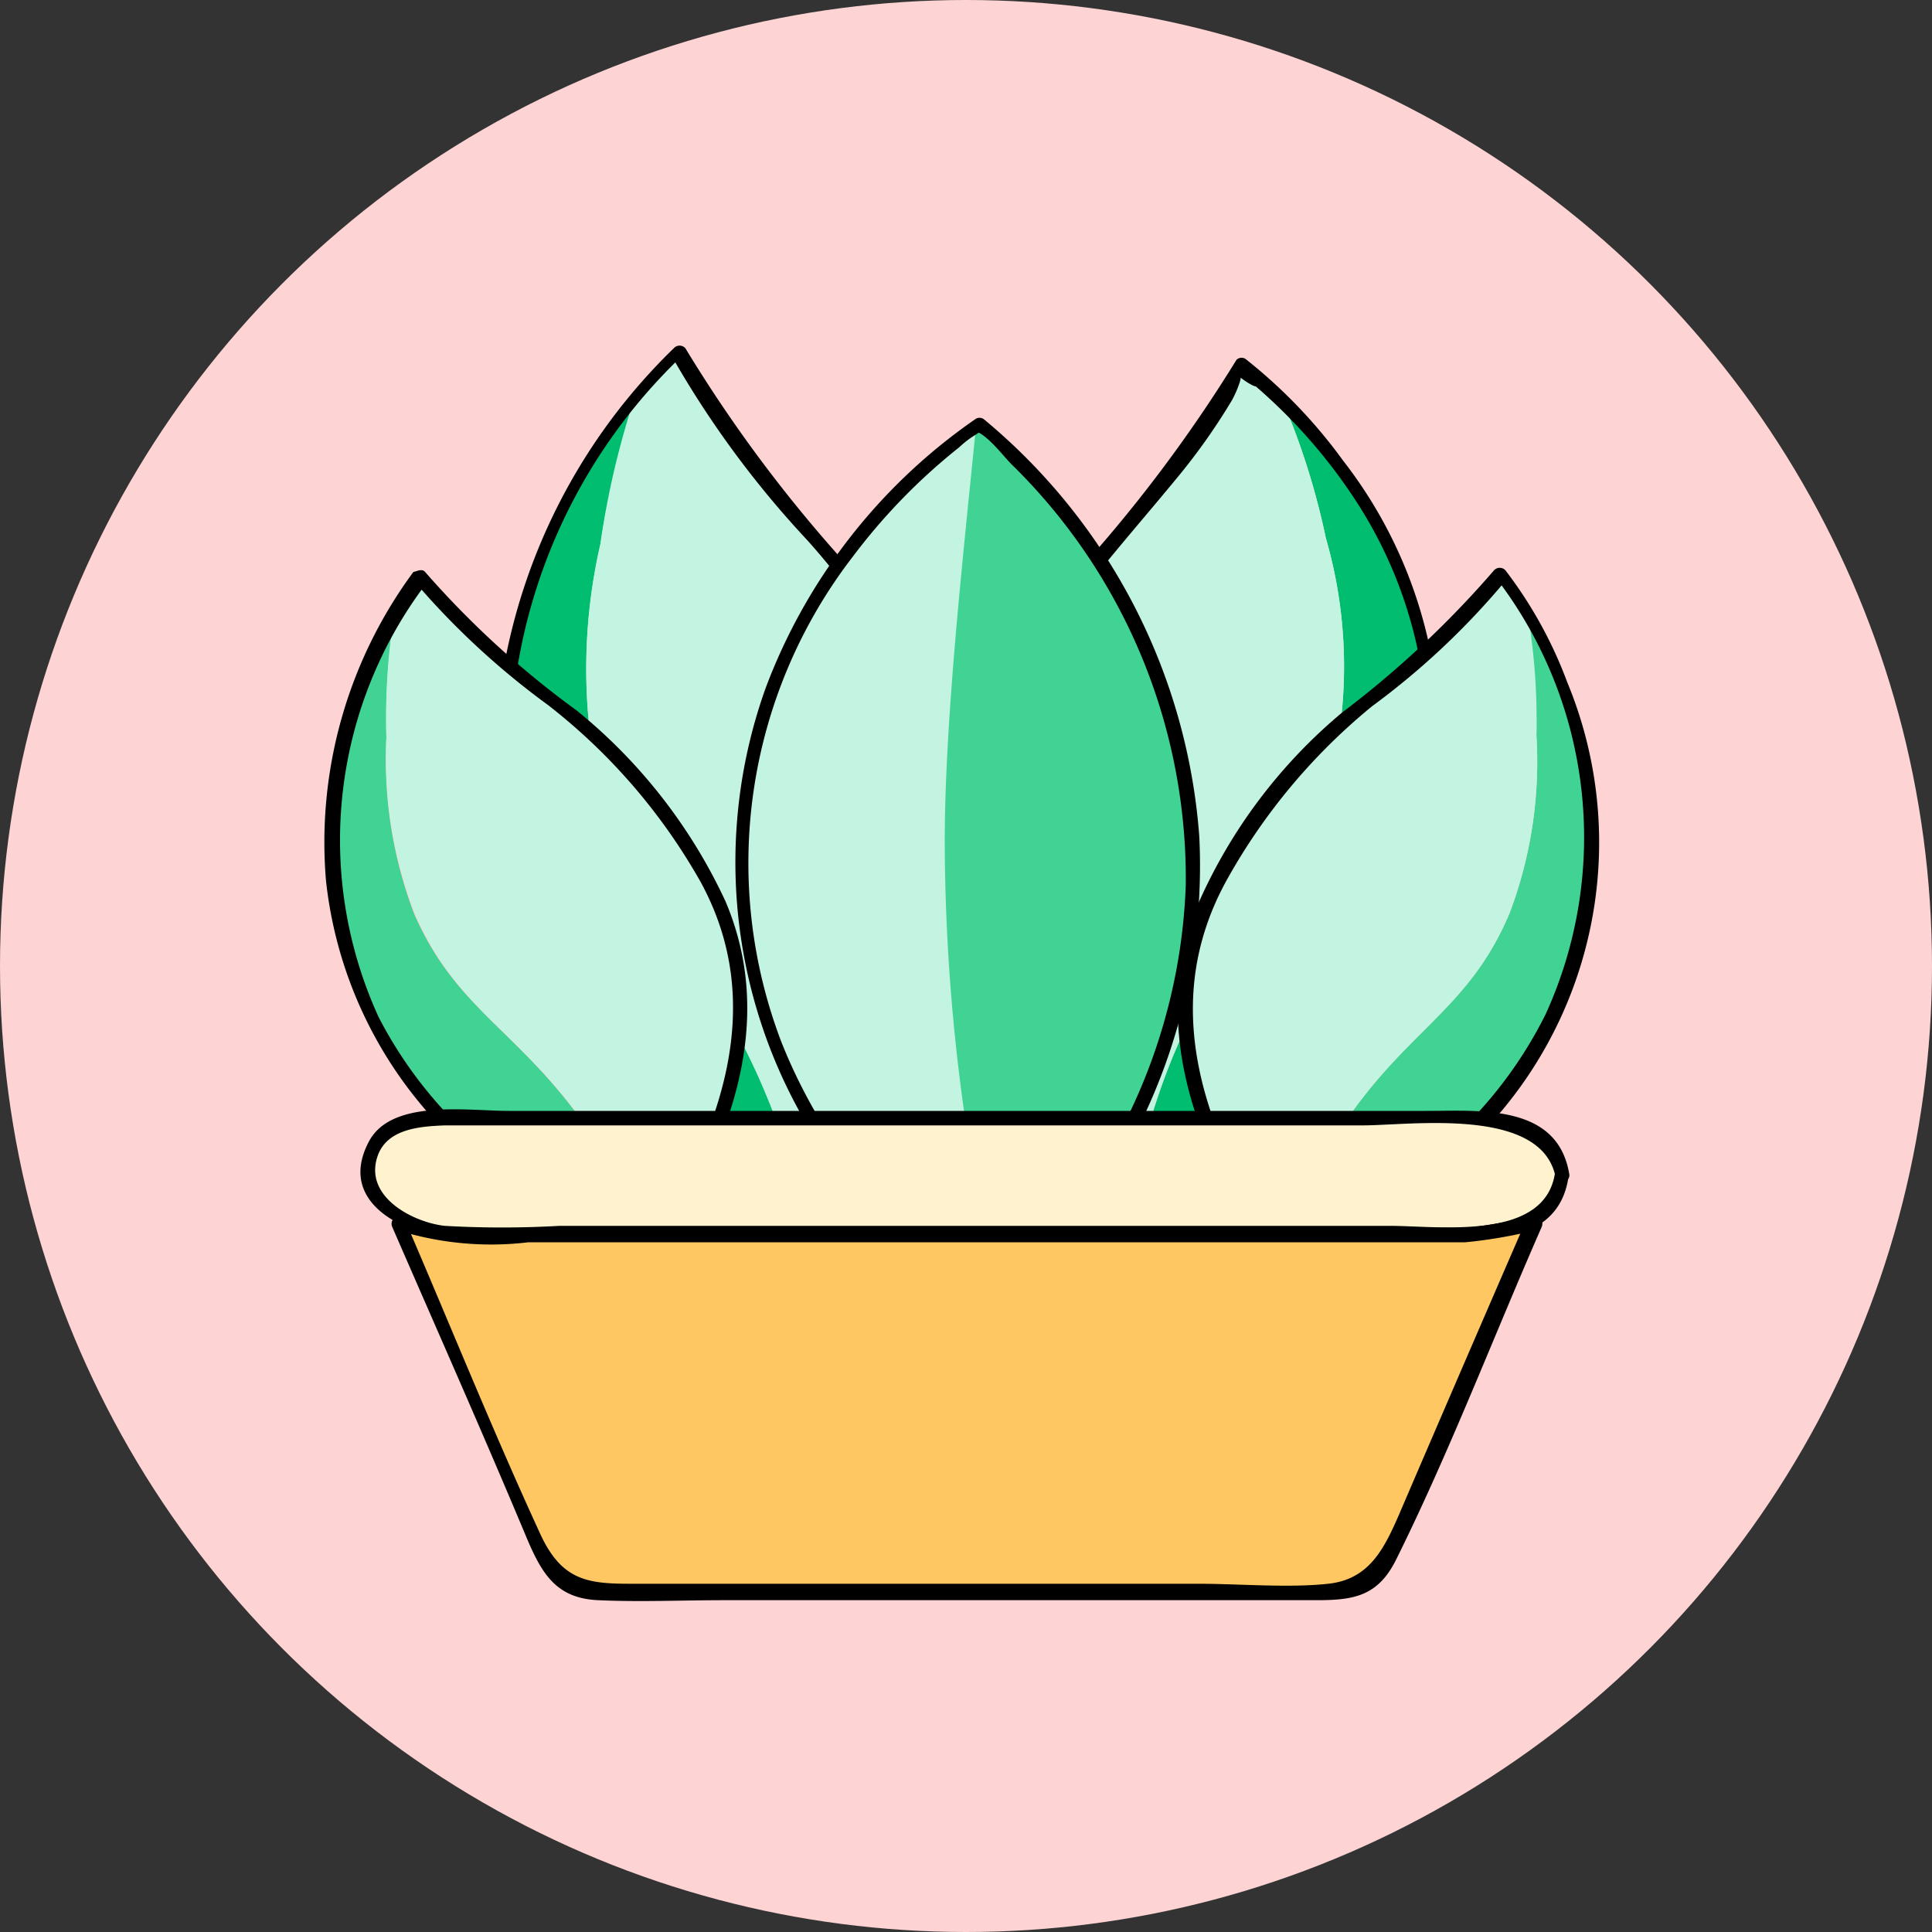 <svg id="Layer_1" data-name="Layer 1" xmlns="http://www.w3.org/2000/svg" viewBox="0 0 40 40"><rect x="0" y="0" width="40" height="40" fill="#333333" stroke="none"/><defs><style>.cls-1{fill:#fdd3d4;}.cls-2{fill:#00bd70;}.cls-3{fill:#c3f4e1;}.cls-4{fill:#40d393;}.cls-5{fill:#fff3cf;}.cls-6{fill:#ffc761;}</style></defs><circle class="cls-1" cx="20" cy="20" r="20"/><path class="cls-2" d="M29.55,16.9c-.85,4.72-5,7.12-6.07,7.69a14,14,0,0,1,.8-2.71c1.25-3,2.83-3.77,3.4-6.41a9.56,9.56,0,0,0-.23-4.33,15.13,15.13,0,0,0-.86-2.76A9.68,9.68,0,0,1,29.55,16.9Z"/><path class="cls-3" d="M27.45,11.14a9.56,9.56,0,0,1,.23,4.33c-.57,2.64-2.15,3.4-3.4,6.41a14,14,0,0,0-.8,2.71l-.24.12c-.51-.49-4.84-3.81-3.21-8.47s4.13-5.57,5.66-8.66a8.33,8.33,0,0,1,.9.8A15.13,15.13,0,0,1,27.45,11.14Z"/><path d="M23.32,24.84a12.07,12.07,0,0,0,5.39-5.09,9.45,9.45,0,0,0-.9-10.21,10.63,10.63,0,0,0-2-2.09.15.15,0,0,0-.21,0,29.85,29.85,0,0,1-3.45,4.56,12,12,0,0,0-2.55,5.51c-.37,3,1.52,5.32,3.58,7.24.14.13.35-.08.21-.21C21.65,23,20,21.26,19.83,18.82c-.3-3.63,2.51-6.45,4.6-9a12.87,12.87,0,0,0,1.08-1.54c.1-.18.21-.48.17-.48S25.93,8,26,8a11.2,11.2,0,0,1,2,2.26,9.12,9.12,0,0,1,.34,9.63,11.85,11.85,0,0,1-5.12,4.69C23,24.66,23.14,24.92,23.32,24.84Z"/><path class="cls-2" d="M10.57,17.68a11.34,11.34,0,0,0,6.17,7.86,15.15,15.15,0,0,0-.87-2.87C14.56,19.5,13,18.8,12.34,16a11.53,11.53,0,0,1,.09-4.72,17.57,17.57,0,0,1,.75-3.06A11.65,11.65,0,0,0,10.57,17.68Z"/><path class="cls-3" d="M12.43,11.26A11.53,11.53,0,0,0,12.34,16c.65,2.82,2.22,3.52,3.53,6.69a15.15,15.15,0,0,1,.87,2.87l.24.11c.49-.57,4.6-4.52,2.86-9.45S15.63,10.49,14,7.25a8.27,8.27,0,0,0-.85.95A17.57,17.57,0,0,0,12.43,11.26Z"/><path d="M17.05,25.52a11.08,11.08,0,0,1-6.3-7.75A11.49,11.49,0,0,1,14.13,7.36l-.23,0a20.22,20.22,0,0,0,2.81,3.82,14.6,14.6,0,0,1,3.19,5.79c.84,3.35-.93,6.2-3,8.61-.12.15.09.36.22.22,2-2.32,3.73-5,3.24-8.22a13.1,13.1,0,0,0-2.71-5.76,29.22,29.22,0,0,1-3.46-4.61.16.16,0,0,0-.24,0,12.21,12.21,0,0,0-3.57,6.91,11,11,0,0,0,4,10.1,11,11,0,0,0,2.57,1.63C17.08,25.86,17.23,25.6,17.05,25.52Z"/><path class="cls-4" d="M32.44,20.44a9.06,9.06,0,0,1-5.91,5.3,11.55,11.55,0,0,1,1.06-2.11C29,21.34,30.38,21,31.26,18.89a8.87,8.87,0,0,0,.55-3.66,13.41,13.41,0,0,0-.2-2.47A9,9,0,0,1,32.44,20.44Z"/><path class="cls-3" d="M31.81,15.23a8.87,8.87,0,0,1-.55,3.66C30.38,21,29,21.34,27.59,23.63a11.55,11.55,0,0,0-1.06,2.11l-.21.06c-.31-.51-3.05-4.09-1-7.69s4.08-3.89,5.77-6.19a6.3,6.3,0,0,1,.55.84A13.41,13.41,0,0,1,31.81,15.23Z"/><path d="M26.36,25.94A9.34,9.34,0,0,0,31.09,23a8.66,8.66,0,0,0,1.36-8.87,8.91,8.91,0,0,0-1.28-2.32.16.16,0,0,0-.24,0,20.37,20.37,0,0,1-3.14,2.94,10.86,10.86,0,0,0-3,4c-1,2.54,0,5,1.36,7.14.1.17.36,0,.26-.15-1.45-2.31-2.46-4.92-1-7.54a12.46,12.46,0,0,1,3-3.58A15.69,15.69,0,0,0,31.19,12L31,12A8.82,8.82,0,0,1,32,21a8.84,8.84,0,0,1-5.75,4.63A.15.15,0,0,0,26.36,25.94Z"/><path class="cls-4" d="M7.42,20.49a9.09,9.09,0,0,0,6,5.22,11.8,11.8,0,0,0-1.09-2.1C10.83,21.34,9.49,21,8.58,18.93A8.92,8.92,0,0,1,8,15.27a13.75,13.75,0,0,1,.16-2.47A9,9,0,0,0,7.42,20.49Z"/><path class="cls-3" d="M8,15.27a8.92,8.92,0,0,0,.6,3.66c.91,2.09,2.25,2.41,3.74,4.68a11.8,11.8,0,0,1,1.09,2.1l.21.05c.3-.51,3-4.13.92-7.7S10.4,14.23,8.68,12a7.49,7.49,0,0,0-.54.85A13.75,13.75,0,0,0,8,15.27Z"/><path d="M13.66,25.62a8.88,8.88,0,0,1-5.82-4.56,8.8,8.8,0,0,1,1-9l-.24,0a16.16,16.16,0,0,0,2.75,2.54,12.27,12.27,0,0,1,3.15,3.65c1.4,2.55.41,5.16-1,7.44-.1.16.16.31.26.15,1.33-2.18,2.33-4.66,1.26-7.18a11.09,11.09,0,0,0-3.08-3.95,19,19,0,0,1-3.14-2.87c-.07-.08-.19,0-.24,0a9.42,9.42,0,0,0-1.81,6.4,8.7,8.7,0,0,0,4.72,6.82,8.79,8.79,0,0,0,2.12.82C13.77,26,13.85,25.66,13.66,25.62Z"/><path class="cls-4" d="M24.67,18.33a12.14,12.14,0,0,1-4,8.51,40.72,40.72,0,0,1-1.13-9.41c0-2.53.39-6,.65-8.62l0,0A12.34,12.34,0,0,1,24.67,18.33Z"/><path class="cls-3" d="M20.69,26.84,20.5,27a11.33,11.33,0,0,1-5.17-8.69c-.27-5.82,4.37-9.17,4.88-9.51-.26,2.62-.65,6.09-.65,8.62A40.72,40.72,0,0,0,20.69,26.84Z"/><path d="M20.57,26.89a11.25,11.25,0,0,1-4.39-5.31,10.39,10.39,0,0,1,1.48-10.06,12.39,12.39,0,0,1,2.2-2.26A2,2,0,0,1,20.2,9c.17-.1,0-.06,0-.07.25.08.57.51.74.68a12,12,0,0,1,3.61,8.72,11.89,11.89,0,0,1-4.13,8.58c-.14.12.07.33.21.21a12.14,12.14,0,0,0,4.2-9.8,12.4,12.4,0,0,0-4.46-8.64.15.15,0,0,0-.18,0,11.81,11.81,0,0,0-4.34,5.57,10.7,10.7,0,0,0,2.06,10.69,11.68,11.68,0,0,0,2.54,2.22A.15.15,0,0,0,20.57,26.89Z"/><path class="cls-5" d="M32.33,24.35a1.12,1.12,0,0,1-.63.94,1.9,1.9,0,0,1-.94.24H9.21a1.6,1.6,0,0,1-1.58-1.18c0-.88.35-1.2,1.58-1.2H30.76A1.43,1.43,0,0,1,32.33,24.35Z"/><path d="M32.19,24.31c-.23,1.39-2.41,1.07-3.41,1.07H11.58a20.82,20.82,0,0,1-2.37,0c-.65-.07-1.69-.6-1.39-1.45.2-.57.9-.61,1.39-.63h19c1,0,3.73-.4,4,1.09,0,.19.31.1.28-.08C32.25,22.85,30.64,23,29.53,23h-19c-.86,0-2.42-.25-2.89.63-.74,1.39,1,2.05,2.11,2.05H29c1.19,0,3.22.31,3.47-1.29C32.5,24.2,32.22,24.12,32.19,24.31Z"/><path class="cls-6" d="M31.75,25.28l-2.84,6.58c0,.06-.13.32-.13.32a1,1,0,0,1-1,.76H12.22a1.09,1.09,0,0,1-1-.76s-.11-.26-.13-.32L8.25,25.28a1.85,1.85,0,0,0,1,.25H30.76a1.9,1.9,0,0,0,.94-.24Z"/><path d="M31.62,25.21c-.89,2.05-1.78,4.11-2.66,6.16-.31.71-.62,1.33-1.46,1.42s-1.82,0-2.7,0H13.05c-.88,0-1.41-.07-1.85-1-1-2.17-1.88-4.36-2.82-6.54l-.21.2a6.47,6.47,0,0,0,2.77.27H28.46c.62,0,1.25,0,1.88,0a10,10,0,0,0,1.45-.25c.19,0,.11-.32-.08-.29a10.28,10.28,0,0,1-1.34.24c-.47,0-.94,0-1.41,0H11.9c-1.06,0-2.57.25-3.57-.23a.16.16,0,0,0-.21.21c.93,2.14,1.88,4.28,2.78,6.43.32.76.62,1.26,1.48,1.3s1.76,0,2.63,0H27.26c.77,0,1.28-.08,1.66-.87,1.1-2.22,2-4.58,3-6.86C32,25.18,31.7,25,31.62,25.21Z"/></svg>